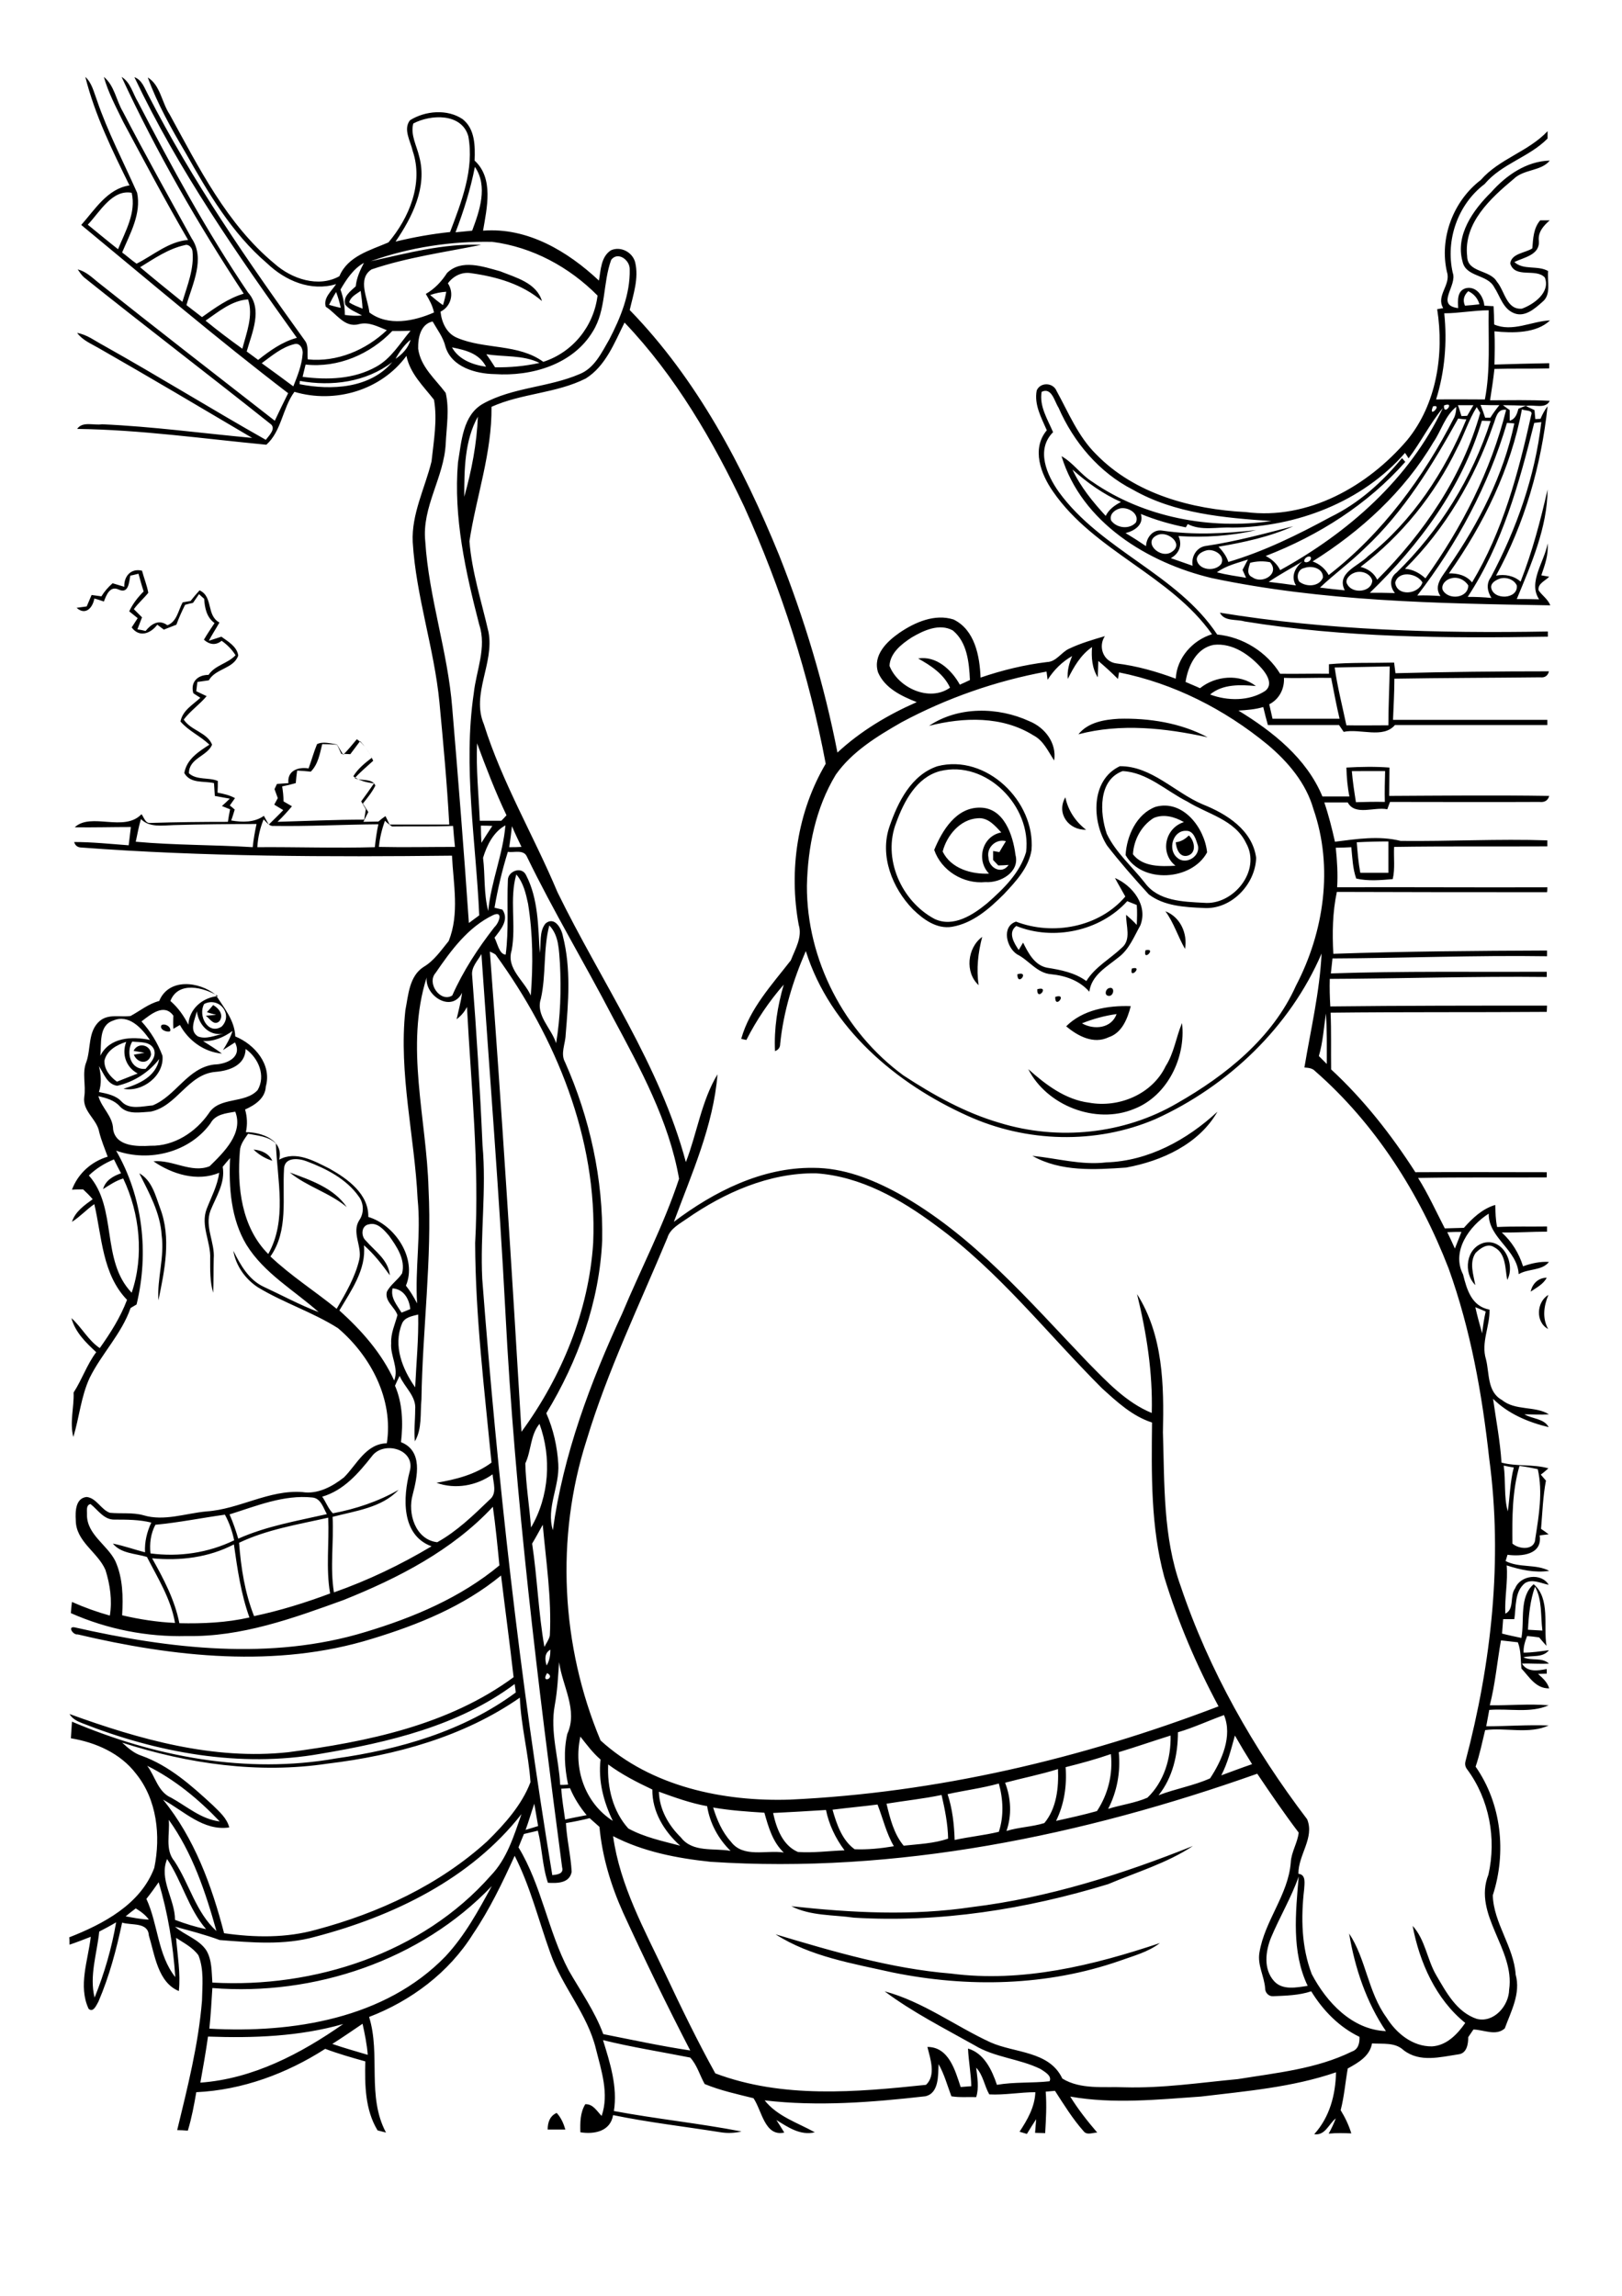 <?xml version="1.0" encoding="utf-8"?>
<!-- Generator: Adobe Illustrator 21.0.2, SVG Export Plug-In . SVG Version: 6.00 Build 0)  -->
<svg version="1.2" baseProfile="tiny" id="Layer_1" xmlns="http://www.w3.org/2000/svg" xmlns:xlink="http://www.w3.org/1999/xlink"
	 x="0px" y="0px" viewBox="0 0 595 842" overflow="scroll" xml:space="preserve">
<g>
	<path d="M200.9,781c0-2.6,0.8-5,3.3-6.1c1.6,1.7,2.5,3.8,3.2,6.1C205.3,781,203.1,781,200.9,781 M284.5,709.4
		c21.1,6.3,42.4,12.6,64.4,14.4c26.1,3.4,52.1-3,76.6-11.2c-4.3,3.3-9.7,4.7-14.7,6.5c-26.7,9.3-55.7,9.9-83.3,4.3
		C312.8,720.1,297.3,717.6,284.5,709.4 M356.6,699.4c27.9-3.4,55-12,81-22.4c-9.5,6.3-20.7,9.6-31.1,14
		c-30.1,9.2-61.7,14.2-93.2,12.3c-7.7-1.1-15.9-0.6-23-4.2C312.3,701.5,334.6,702.7,356.6,699.4 M567.9,487.4
		c-4.7-2.5-4.3-9.9,0.1-12.5C566.3,479,565.7,483.4,567.9,487.4 M561.5,473.7c0.6-2.9,2.8-5.1,5.9-5.1
		C566.1,471,563.7,472.2,561.5,473.7 M541.2,471.3c-4.5-4.5-3.5-13.6,3.1-15.5c7.3-1.8,11.7,8,8.6,13.6c-0.8-4.1-0.4-9.8-4.8-12
		c-2.4-1.6-5.1,0.4-6.8,2.1C538.9,463,540.5,467.5,541.2,471.3 M51.1,430.3c4.6,2.6,5.9,8,7.6,12.7c4.2,10.9,1.7,22.9-0.6,33.9
		c-0.5-8,2.3-15.9,1.2-23.9C58.8,444.8,54.7,437.5,51.1,430.3 M106.3,430c7.6,2.8,16.2,5.7,20.9,12.7
		C120.9,437.4,112.6,435.2,106.3,430 M93,421.6c2.8,0.2,5.6,1.4,6.9,4.1C97.3,424.9,95,423.5,93,421.6 M405.8,426.3
		c15.5-0.5,29.7-8.3,40.8-18.6c-6.8,11.9-20.4,18.1-33.5,20.5c-11.5,0.8-24,1.6-34.4-4.3C387.8,424.8,396.7,427.4,405.8,426.3
		 M49,385.4c1.6-3.4,6.5-2.2,6.4,1.5c-1,3.6-5,3.1-6.3-0.1c1-0.2,2.9-0.5,3.9-0.7C52,385.9,50,385.6,49,385.4 M427.6,391
		c3.1-4.8,3.8-10.6,6-15.8c1.5,12.6-5.4,26.8-17.6,31.5c-14,5.8-32-1.2-38.8-14.6c6.4,5.7,13.6,11.2,22.3,12.3
		C410.4,406.4,422.7,401.3,427.6,391 M59.2,376c1.3-0.9,3.8,0.7,3.2,2.2C61.2,378.7,58.4,377.6,59.2,376 M396.9,375.3
		c4.4,2.5,10.8,1.9,12.7-3.4C405.2,372.5,400.9,373.7,396.9,375.3 M391.1,376.4c6.1-6.1,15.3-7.7,23.7-7.4
		c-1.2,4.6-3.2,9.8-8.1,11.4C401.1,383.1,395.3,379.9,391.1,376.4 M78.2,368.6c2.1,1.2,4,3.6,2.3,5.9c-2,1.9-3.5-0.9-5-2
		c1-0.1,2.9-0.2,3.8-0.3c-1.1-0.3-2.3-0.6-3.4-1C76.5,370.6,77.6,369.3,78.2,368.6 M387.1,365.6
		C391.8,364.1,386.9,370.4,387.1,365.6 M406.8,362.4c2.4-0.8,1.8,3.3-0.3,2.8C405,364.9,405.6,362.7,406.8,362.4 M380.5,362.8
		C385.3,361.4,380.3,367.5,380.5,362.8 M373.2,357.3C377.9,355.9,373.2,362.1,373.2,357.3 M415.2,355.2
		C419.6,354,414.1,359.6,415.2,355.2 M420.2,348.5C424.5,347.5,419.1,353,420.2,348.5 M359,361.3c-5.1-4.6-4.2-13.7,1.3-17.7
		C358.8,349.4,358.1,355.3,359,361.3 M427.5,334.2c5.5,2.1,8.2,8.2,7.2,13.8C432.1,343.5,430.6,338.4,427.5,334.2 M413.5,330.5
		c-9.9,11-27.1,14.6-40.7,9.1c-3.2,2.4-0.8,6.3,0.9,8.8c0.5-0.9,1.1-1.8,1.6-2.7c1.9,3.8,4.2,8.3,8.8,9.2c5,0.8,10.2,1.8,14.4,4.9
		c3.2-5.2,8.7-8.1,13-12.2c3.6-3,1.5-8.1,1.6-12.1c1.4,1.2,2.7,2.4,3.9,3.7c0.1-2.5,0.2-4.9,0-7.3
		C415.8,331.4,414.7,331,413.5,330.5 M409,322c6.5,2.8,12.2,10.1,9.3,17.4c-2.3,4.1-4.1,8.8-8,11.7c-4.3,3.5-9.9,6.5-10.7,12.6
		c-3.6-4.1-8.8-5.9-14-6.4c-5.2-0.4-8.1-5.1-12.5-7.3c-3.9-2.5-5.8-10.2-0.4-12c13.5,5.2,30.5,2.1,40.1-9.2
		C411.5,326.4,410.2,324.3,409,322 M431.3,308.9c1.9-0.2,3.5-1.2,4.8-2.5c2.1,1.9,3,6.4-0.4,7.4
		C432.7,314.6,431.5,311.3,431.3,308.9 M362.6,314.5c0.1,3.8,4.9,6.4,7.4,2.7c-1,0.1-2.8,0.2-3.8,0.2c-0.6-0.7-1.3-1.3-1.9-2
		c0-0.8,0-2.5,0-3.3c0.6,0.1,1.8,0.3,2.3,0.4c0.8-1.4,1.6-2.7,2.4-4C365.4,307.5,361.8,310.8,362.6,314.5 M345.8,312.3
		c3,6.2,10.5,8.4,17,8.1c-4.8-5-2.5-13.8,4.5-15.1c-2.3-2.5-4.9-5.6-8.7-5.2C352.2,300.5,347.3,306.4,345.8,312.3 M342.7,311.7
		c2.9-7.1,8.1-15.7,16.9-15.5c8.7,0.1,12,10.1,12.9,17.3c1.7,6.3-5.5,10.4-11,10C353.4,324.3,345.3,319.3,342.7,311.7 M435.1,304.7
		c-4.9-0.2-6.9,7-3.2,9.9c3.1,2.8,8.6-0.6,7.5-4.6C438.7,307.9,437.9,304.6,435.1,304.7 M423.2,300c-4.5,2.8-7.3,8-7.6,13.3
		c3.6,4.7,10.3,4.5,15.6,4.2c-5.8-4.6-3.9-13.8,3.1-16C431,299.6,426.9,298.4,423.2,300 M423.9,295.9c10.1-2.8,18,7.8,18.9,16.7
		c-5.6,10.4-23.9,11.6-29.9,1C413.3,306.6,416.9,298.5,423.9,295.9 M398.4,304.3c-6.4,0.2-11-6-7.6-11.9
		C391.8,297.2,394.5,301.3,398.4,304.3 M411.8,282.8c-9,3.3-8.4,15.4-5.8,23c3.3,6.9,9.3,12,14,18c4.9,6.7,14,6.9,21.6,7.3
		c10.8,1,21.2-11.8,15.5-21.9c-4.1-8.6-14.1-10.6-21.5-15.2C427.8,290.1,420.8,283.2,411.8,282.8 M410.8,281
		c11.6-0.1,20.2,9.7,30.4,14c8.8,3.5,18.2,9.4,19.6,19.6c-0.3,9.8-9.2,19.1-19.3,18.4c-6.9-0.3-14.5-0.7-20.1-5
		c-5.3-5.8-10.5-11.7-15.3-17.9C400.5,301.3,400,286.1,410.8,281 M344.8,282.8c-8.6,2.3-13.2,11.1-16,18.8
		c-5.2,13.1,1.8,28.9,14,35.4c6.9,3.3,14.2-1.5,19.4-5.8c5.9-5.2,11.9-11,14.2-18.7C378.5,295.7,361.8,278.6,344.8,282.8 M343.9,281
		c17.9-4.6,35.9,12.9,34.5,30.7c-1,6.5-5.7,11.5-10.1,16.2c-5.3,5.3-11.4,10.7-19.1,12c-5.6,0.9-10.5-2.7-14.3-6.4
		c-7.6-7.8-12.3-19.7-8.6-30.4C329.4,294.1,334.3,284.2,343.9,281 M395.6,269.3c3.5-4.4,9.5-5.4,14.8-5.7
		c11.1-0.3,22.7,1.5,32.6,6.8C427.5,267,411.1,265.2,395.6,269.3 M340.8,266.2c10.7-7.2,25.3-7,36.8-1.7c5.7,2.3,10.1,8,9.1,14.4
		c-2.2-3.3-3.9-7.3-7.6-9.2C367.6,262.5,353.4,263,340.8,266.2 M447.5,224.7c39.7,6.5,80.1,7.6,120.3,6.9c0,0.5,0,1.4,0,1.9
		c-37.2,0.6-74.5,0.4-111.3-5.6C453.5,227,449.1,228,447.5,224.7 M547,70.5c5.5-6.2,13-11.4,21.5-11.6c-3.1,3.9-9.5,3.1-13.2,6.7
		c-8.5,7.1-18.5,16.2-17.1,28.4c0.1,6.1,8.3,4.8,10.9,9.3c2.9,3.4,3.5,10.4,9.2,9.9c4.4-1.6,10.5-6,8.4-11.4
		c-3.2-3.6-11,0.5-12.7-5.2c0.5-3.7,5.5-3.8,8.1-5.5c0.3-3.6,0.4-7.4,2.9-10.3c0.9,0,2.6,0,3.5,0c-2.3,2-4.4,4.3-4,7.6
		c0.4,5.1-5.5,6-9,7.7c3.4,3.1,8.5,1.1,12.4,3.3c-0.4,3.8,1.3,8.7-2.2,11.4c-2.7,2.4-6.3,5.6-10.2,4.1c-4.2-1.6-5.2-6.3-7.4-9.6
		c-2.5-4.8-10.4-3.6-11.6-9.4C533.8,86.2,540.4,77,547,70.5 M121.9,749.6c4.3,1.5,8.7,2.7,13,4c-0.3-3.9-1.1-7.7-1.9-11.4
		C129.3,744.7,125.7,747.2,121.9,749.6 M76.3,746.9c-0.8,5.7-1.8,11.3-2.8,16.9c19.3-1.4,36.8-10.6,52.4-21.5
		C109.8,746.9,92.9,747.5,76.3,746.9 M36.4,708.4c-0.8,8-3.7,16.2-1.7,24.2c3.6-8.9,6.3-18.2,7.9-27.6
		C40.6,706.2,38.5,707.3,36.4,708.4 M46.1,702.8c2.8,0.5,5.6,1.1,8.5,1.2c-1.3-1.8-3-3-4.8-4.1C48.6,700.8,47.3,701.8,46.1,702.8
		 M77.9,729.1c-0.3,5-0.6,10-1.1,14.9c30.5,1.7,64.4-3.6,86.6-26.5c7.1-7.6,12.1-16.8,17-25.8C154.4,719,115.1,732.1,77.9,729.1
		 M53.7,696.4c4.3,9.3,4.1,20.5,10.6,28.7c-0.8-11.8-2.7-23.5-6.1-34.8C56.8,692.3,55.3,694.4,53.7,696.4 M466.3,710.5
		c-2.1,5.1-2.9,11.7,1.1,16.1c3.1,3.4,8.2,2.3,12.3,1.7c-6-12.5-4.4-26.8-3.3-40.1C473.7,695.9,469.5,702.9,466.3,710.5 M61.3,681.8
		c-3.1,7.5,2.9,14.7,2.9,22.3c3.7,1.4,7.5,2.6,11.4,3.4C69.1,700,66.8,690,61.3,681.8 M61.9,667.4c0.5,5.1-1.5,10.9,2.1,15.2
		c5.5,8.3,7.8,18.7,15.4,25.6C75.4,693.9,70.6,679.5,61.9,667.4 M207.6,668.6c0.3,6,1.8,11.9,2.1,17.9c-0.8,4.2-5.3,4.2-8.7,4
		c-2.1-6.2-2.1-12.8-3.7-19.1c-1.7,0.4-3.4,0.8-5.1,1.2c-0.7,1.6-1.3,3.2-2,4.9c8.5,14,10.8,30.7,18.4,45.1
		c4.4,7.7,9.6,15,12.7,23.4c10.6,2.1,21.2,4.4,31.9,6c-8.6-16.6-16.8-33.5-24.6-50.5c-4.5-10-7.7-20.6-8.7-31.5
		c-1.2-1.1-2.4-2.1-3.6-3.2C213.5,667.5,210.6,668.1,207.6,668.6 M115.6,710.3c-11.4,3.2-23.4,2.1-35,1.2c-5.4-2-10.9-3.4-16.4-4.9
		c3.6,3.2,8.7,4.5,11.5,8.7c2.1,3.6,1.9,7.8,2.2,11.8c37.3,2.1,77-10.7,102.1-39.2c6-6.2,8.5-14.6,11.3-22.6
		C172.7,689.1,144.2,702.8,115.6,710.3 M283.6,664.9c1.2,5.6,3.5,11.9,9.1,14.3c5.7,0.4,11.4-0.4,17.1-0.6
		c-3.3-4.4-5.7-9.4-6.8-14.8C296.5,664.2,290,664.6,283.6,664.9 M261.6,662.9c1.4,4.5,3.3,9,6.5,12.5c4.5,6.1,13,3,19.4,4
		c-4.1-3.9-5.6-9.3-7.1-14.6C274.2,664.4,267.9,664,261.6,662.9 M305.4,663.7c1.5,5.3,3.5,11.2,8.1,14.5c4.8,0.2,9.6-0.3,14.4-1.1
		c-2.8-4.8-4-10.2-6-15.3C316.4,662.5,310.9,663,305.4,663.7 M192.8,671.1c1.5-0.5,3.1-0.9,4.6-1.4c-0.5-2.7-0.9-5.5-1.4-8.2
		C194.9,664.6,194,667.9,192.8,671.1 M325.2,661.5c1.3,5.4,2.7,11.1,6.3,15.4c5.4-0.6,11.2-0.8,16.3-2.6c-0.1-5.4-1.2-10.8-2.4-16
		C338.7,659.7,331.9,660.4,325.2,661.5 M241.7,657.1c0.2,6.5,3.5,12.3,8.1,16.8c4.3,5.6,12.1,3.8,18.2,4.9
		c-4.5-4.4-7.6-10.1-8.6-16.4C253.3,661.3,247.5,659.2,241.7,657.1 M205.9,656c0.2,3.8,0.9,7.5,1.4,11.3c2.6-0.6,5.3-1.1,7.9-1.6
		c-2.5-3-4.6-6.3-6.1-9.9C208.1,655.9,207,655.9,205.9,656 M347.6,658c1.8,5.4,2.4,11.1,2.6,16.8c5.4-1.2,10.9-1.7,16.2-3
		c1.9-5.7,1.6-12,0-17.7C360.3,655.8,353.9,656.6,347.6,658 M260.6,682.8c-12.3-1.3-24.7-3.7-35.7-9.4c2.5,18.1,11.5,34.3,19.2,50.6
		c5.8,12.3,11.7,24.5,18.3,36.4c24.7,9.3,51.6,6.9,77.3,4.2c3.7-3.5,1.6-9.5,0.5-13.9c7.9,0,10.2,8.7,12.2,14.7
		c1.3-0.1,2.6-0.2,3.9-0.3c-0.1-4.6-1-9.2-1.2-13.8c5.9,1.7,8.8,7.9,10.6,13.3c6.4-1.1,12.9-0.6,19.3-1.3c1-2-1.8-3.5-3.3-4.5
		c-7.7-3.8-16.8-4.2-24.2-8.7c-11.2-6.3-22.7-12.1-33-19.8c14.1,3.8,25.8,12.7,38.8,18.7c8.9,4,21.6,3.1,26.4,13.3
		c6.7,4.1,15.2,2.9,22.7,3.2c14,0.4,27.8-1.7,41.7-3c14.1-2.3,28.8-3.7,41.8-10.1c2.4-0.8,2.9-3.2,2.8-5.4
		c-7.5-3.6-13.4-9.7-17.7-16.7c-4.5,1.5-9.3,1.6-14,1.8c-1.6,0.1-2.9-1.3-2.9-2.8c-0.3-4.5-2.9-8.6-2.1-13.2
		c1.9-11.7,10.6-21.2,11.5-33.1c0.2-3.8,2.5-7.2,2.9-10.9c-5.3-7-10.3-14.3-15.2-21.6C397.1,673.2,328.8,687.3,260.6,682.8
		 M368.7,653.8c2.2,5.7,2.5,12,0.5,17.7c4.5-1.4,9.4-1.5,13.9-2.9c4.5-5.4,5.3-13,5-19.8C381.7,650.8,375.1,652.1,368.7,653.8
		 M54,647.6c3,3.9,3.9,9.6,8.8,11.7c5.8,3.2,11,7.9,17.8,8.7C72.9,659.9,64.1,652.6,54,647.6 M223.1,647.1
		c-0.4,8.4,1.7,17.2,7.4,23.5c5.9,3.2,12.5,4.6,19,6.3c-5.9-5.3-10.3-12.5-10.2-20.6C233.6,653.6,228.1,650.8,223.1,647.1
		 M390.9,648.1c0.5,6.8-0.5,13.6-3.5,19.7c5-1.1,10-2.2,15-3.6c4.1-6.2,5.9-13.6,5.1-20.9C402,645.2,396.5,646.7,390.9,648.1
		 M212.9,636.9c-2.6,11.7,1.6,24.3,11.9,30.9c-3.4-7-5.4-14.7-4.5-22.5C217.4,642.8,215.2,639.8,212.9,636.9 M448,651.1
		c3.8-1.4,7.5-2.8,11.3-4.1c-2.2-3.5-4.3-7-6.3-10.5C451.6,641.5,450.4,646.5,448,651.1 M410.4,642.6c0.7,7.2-0.6,14.4-3.9,20.8
		c4.7-1.5,9.8-2.1,14.4-4.1c6.1-5.8,8.7-14.5,8.5-22.8C423,638.5,416.7,640.7,410.4,642.6 M432.1,635.3c0,8.2-1.9,16.6-7.1,23.1
		c6.2-2.4,12.9-3.5,18.9-6.2c4.3-6.5,8.3-15.5,5.1-23.2C443.4,631,437.9,633.6,432.1,635.3 M120.2,646.8
		c-25.3,3.8-51.2,0.1-75.4-7.7c2.1,1.9,4.3,3.9,7.1,4.8C62,647.5,70.2,654.8,78,662c2.4,2.4,5.2,4.7,6.1,8.2
		c-9.5,1.4-16.6-6-24.3-10.2c11.5,14.1,17.9,31.6,22.4,49c11.2,1.6,22.8,1.8,33.8-1.3c22.9-6.1,45.1-16.4,62.7-32.4
		c6.4-6.3,12.7-13.3,15.9-21.7c-0.7-10.4-3.5-20.6-3.9-31C170,637,145,643.8,120.2,646.8 M200.7,613.6
		C198.1,617.7,204.1,615.3,200.7,613.6 M203.5,625.4c-1.8,9.8,1.5,19.4,2,29.2c1,0,1.9,0,2.9-0.1c-1.3-6.1-1.7-12.5-0.3-18.6
		c4-8.7-1.8-17.5-3-26.3C204.7,614.8,204.5,620.1,203.5,625.4 M200.5,610.8c1.1-1.7,1.4-3.8,1.4-5.8
		C199.6,606.3,199.9,608.7,200.5,610.8 M560.5,597.7c1.8,0.1,3.5,0.2,5.3,0.3c-0.7-5.4,0-11.2-2.7-16.1
		C561.3,586.9,560.8,592.3,560.5,597.7 M55.8,571.5c4.2,7.5,8.3,15.2,10,23.8c8.6,0.2,17.3-0.2,25.7-2.1c-3.1-8.6-4.4-17.7-5.7-26.8
		C76.6,571.2,66.1,572.5,55.8,571.5 M195.2,566.1c1.9,12.6,2.3,25.3,4.5,37.9c0.7-1.4,1.7-2.7,2-4.2c0.7-13.6-1.4-27.1-2.6-40.6
		C197.8,561.5,196.6,563.8,195.2,566.1 M87.7,565.8c0.7,9.2,2.1,18.3,5.5,26.9c9.5-2,18.8-4.9,27.9-8.3c-1.6-9.2-0.3-18.5-0.7-27.8
		C109.3,559.1,98,560.9,87.7,565.8 M57,559.2c-1.7,3.2-2.2,6.9-1.8,10.5c10.5,1.4,21.2-0.2,30.7-4.8c-0.7-3.3-1.8-6.5-3.4-9.4
		C73.9,556.7,65.5,558.4,57,559.2 M31.9,555.7c0.1,7.2,7.5,10.9,10.4,16.8c2.8,6.2,2.9,13.2,2.5,19.9c6.4,1.5,12.9,2.5,19.4,2.8
		c-1.5-8.8-6.3-16.4-10.3-24.2c-4.2-1.3-9.5-1.2-12.5-4.9c4,0.8,7.9,2.2,11.8,3.2c-0.2-3.8,0.7-7.5,2.3-10.9
		c-4.4-1.1-9-1.1-13.5-1.1c-3.9,0.1-6.1-3.6-8.8-5.7C31.4,552,32,554.3,31.9,555.7 M84.2,555.4c1.3,2.9,2.3,5.9,3.2,8.9
		c10.3-4.6,21.5-6.5,32.5-9c-1.3-2.3-2.2-5.8-5.3-6.1C104.1,548.1,94.1,552.3,84.2,555.4 M557.4,537.6c-2.7,9.2-2.7,18.9-2.6,28.5
		c2.5,2.2,8.3,2.6,8.4-1.9c1.3-8.3,2.8-17,0.9-25.4C561.8,538.3,559.6,537.9,557.4,537.6 M551.6,537.5c0.8,5.6,0,11.4,1.5,16.8
		c0.8-5.4,0.8-10.8,2.2-16.1C554.1,538,552.9,537.8,551.6,537.5 M136.4,534.1c-4.9,6.2-10.3,12.5-18.2,14.8c1.4,2,2.2,4.4,3.9,6.1
		c8.4-1.6,16.6-4.3,24.1-8.6c-6.2,6.6-15.9,7.7-24.2,9.9c0.5,9.2-1,18.5,0.5,27.7c12.5-4.4,24.4-10.1,35.8-16.9
		c-11.2-4.1-10.5-18-8-27.5C152.6,531.5,140.7,528.2,136.4,534.1 M192.7,536.7c0.2,7.8,1.5,15.6,2.1,23.5c6.7-11.4,7.6-25.7,3.1-38
		C194.5,526.3,194.9,532.1,192.7,536.7 M147.4,485.6c-3.2,8,0.2,16.5,4.9,23.2c0.4-8.9,1.3-17.8,1.1-26.7
		C151.1,482.7,148.3,483.1,147.4,485.6 M541.2,479.4c0.7,3.2,1.6,6.4,2.5,9.6c0.3-2.7,0.7-5.4,1.3-8
		C543.7,480.4,542.4,479.9,541.2,479.4 M144,472.5c-0.8,3.5,1.6,6.1,3.3,8.9c1.1-0.4,2.2-0.9,3.2-1.3
		C150.1,476.3,148.1,472.8,144,472.5 M530.9,451.9c1,2,1.9,4,2.8,6c0.8-2,1.6-4.1,2.4-6.1C534.4,451.8,532.7,451.8,530.9,451.9
		 M134.2,455c3.4,3.9,8.3,7.1,8.8,12.7c-2.9-4-5.8-7.8-9.5-11c0.9,8.9-4.7,16.6-9,23.9c8.1,7.3,15.5,15.6,20.1,25.7
		c1.8-4.6-1.5-9-1.1-13.7c-0.2-3.6,1.4-6.9,2.3-10.3c-1-3-4.7-5-3.9-8.5c1.3-2.7,4-4.3,5.6-6.8c1.3-5.1-2-9.9-4.8-13.8
		c-1.8-2.1-4.2-5-7.3-4.2C132.5,449.4,132.3,453.3,134.2,455 M251.9,447c-2.7,1.9-6.1,3.6-7.1,7c-10.2,24.5-21.9,48.6-29.6,74.1
		c-11.5,35.8-9.4,75.6,5.1,110.2c18.5,16.9,45,22.5,69.5,21.7c53.8-2.5,107-15,157.2-34.2c-8.1-15.1-14.9-31-19.9-47.4
		c-5-18.4-4.7-37.8-4.5-56.7c-7.2-2.3-12.9-7.6-18.4-12.6c-20.1-20.1-37.8-42.9-60.9-59.7c-12.9-9.6-27.6-18-44-19.1
		C282.1,430.1,265.7,437.4,251.9,447 M32.6,431.1c10.6,12,4.3,31.1,15.7,43c4.6-13.5,3-29-3.1-41.9c-2.7,0.8-5,2.4-7.4,3.9
		c0.9-3.2,3.7-4.8,6.6-5.8c-0.9-1.7-1.8-3.4-2.6-5.1C38.4,426.6,35.3,428.5,32.6,431.1 M104.2,428.5c-0.7,10.8,1.7,22.8-5,32.3
		c7.5,7.1,16.3,12.7,24.3,19.2c3.3-5.7,6.8-11.6,8.3-18.1c1.1-4.8-2.9-9.9,0-14.4c1.8-2.6,1.7-6.2-0.2-8.7
		c-4.5-6.4-11.9-10.2-19.1-12.9C109.7,424.8,104.5,424.2,104.2,428.5 M88,422.1c-1.1,13.2,0.6,28,10.4,37.8
		c7-12.4,3.3-27.1,2.8-40.5c-2.7-2.7-6.7-2.9-10.2-3.6C89.7,417.7,88.1,419.7,88,422.1 M90.1,384.7c-0.1,6-6,8-11,8.4
		c-10.2,0.8-14.2,12.7-23.9,14.6c-3.7,0.2-8.3,1.2-11.2-1.9c-2-2.3-5-3.1-7.9-3.8c1.2,4.4,5.3,7.3,5.4,12.2c1,6.3,8.8,6.3,13.7,6
		c8.7,0.2,16.6-5,21.4-11.9c3.9-6.2,13.2-3.4,17.9-8.5C97.6,394.5,94.8,388,90.1,384.7 M48.5,382c-2.4,4.1-0.6,10.5,4.9,10
		c1.6-2,4.1-4.3,3.1-7.1C55.2,381.8,51.2,382.3,48.5,382 M38.3,389c-0.1,3.2,2.1,5.9,4.6,7.7c2.5-1,5.1-2,7.6-3
		c-4.3-2.3-5.9-7.1-4.2-11.6C42.8,383.2,39.2,385.2,38.3,389 M41.5,374.3c-5.4,1.8-4.2,8.5-4.7,12.9c3.4-6.8,11.6-7.2,18.2-5.8
		C52,377.1,47.3,371.8,41.5,374.3 M483.8,387.3c1,1,1.9,1.9,2.9,2.9c0-6.2,0.1-12.3-0.3-18.5C485.6,376.9,485.3,382.2,483.8,387.3
		 M72.6,380.1c3,1.2,6.4-0.4,9.4-1c-5.4,1-9.1-3.3-9.8-8.2C71.6,373.8,69.2,377.9,72.6,380.1 M51.9,374.6c3.3,3.6,6,8,7.7,12.6
		c0.7,7.3-7.4,13.5-14.3,12.1c5.6-1.7,11.9-4.4,13.1-10.9c-3.8,4.9-9.3,8.4-15.4,9.8c-3.7-0.5-4.9-4.5-6.7-7.2c0.8,3.2,1,6.4,0,9.5
		c3,0.6,6.2,1.2,8.3,3.5c2.9,3.1,7.6,1.7,11.4,1.4c8.6-3.5,12.8-13.8,22.6-15c4.5-0.1,10.4-2.6,7.6-8.1c-1.5,0.9-2.9,1.9-4.4,2.8
		c1.4-2.2,2.7-4.5,3.5-7c-3.2,2.3-6.8,3.9-10.8,3.7c2.3,1.5,4.7,2.9,6.9,4.6c-6.6-0.6-12.3-4.8-15.4-10.5c-0.8,0.5-1.6,0.9-2.4,1.4
		c-0.1-1.6-0.1-3.2,0-4.8C60.2,367.8,55.3,372,51.9,374.6 M74.9,368.2c-2.4,4.2,1.4,11.5,6.4,8.3C85.7,372.1,80.4,365.4,74.9,368.2
		 M62.5,367.1c2.8,2.4,4.9,5.4,6.6,8.7c0.3-5.8,5.2-10,10.9-10.5C74.7,362.1,65.4,359.7,62.5,367.1 M157.2,436
		c1.3,25.8-2.2,51.5-2.6,77.2c-0.5,5.2,0.3,10.7-2.4,15.4c-0.4-3.9,0.1-7.7,0.1-11.6c0.5-4.9-3.9-8.2-5.7-12.4
		c-0.6,1.2-1.2,2.4-1.7,3.6c2.8,6.5,3,13.8,2.2,20.7c8.1,3.2,6,12.6,4.3,19.2c-2,6.9,1,16.6,9,17.5c7.2-4,13.3-9.9,19.2-15.6
		c2.9-2.3,1.3-6.3,1.1-9.3c-5.9,4.2-13.7,5.6-20.6,3.1c7.1-1.2,14.3-3,20.2-7.4c-2.6-26.8-5.9-53.6-6-80.5c1.6-28.9-1.5-57.8-3-86.6
		c-0.9,1.8-2.2,3.3-3.8,4.5c0.7-3.2,1.6-6.4,2-9.7c-3.7,7.4-13.6,1.3-13-5.6C148.5,383.8,156.5,410.3,157.2,436 M173.2,357.8
		c1.6,20.7,2.9,41.5,3.8,62.2c1.5,16.3-0.9,32.7-0.1,49c5.6,73.2,13.7,146.2,25.7,218.7c1.7-0.2,4.3-0.4,3.6-2.9
		c-8.9-67.6-17.3-135.4-20.8-203.6c-2.3-43.8-5.8-87.5-8.8-131.3C175.2,352.4,172.8,354.7,173.2,357.8 M179.7,349
		c4.4,58.7,8.1,117.4,11.6,176.1c14.7-20.1,24.7-44.3,26.3-69.3c1.6-38.2-13.7-75.3-35.8-105.7C181.3,349.7,180.2,349.2,179.7,349
		 M201.5,339.4c-2.3,8.8-1.1,18-3.1,26.9c-2,6.1,3.9,10.8,5.6,16.3c1.6-9.7,1.9-19.5,1.4-29.3C205,348.5,205.1,343.1,201.5,339.4
		 M180.9,335.6c-9.2,4.4-15.5,13-21.1,21.2c-3.4,3.8,1.8,11,6.1,8.3c4-9,9.4-17.3,15.5-25.1C183.1,338.4,184.7,333.9,180.9,335.6
		 M189.4,320.7c-2.6,9,0,18.6-1.7,27.8c-2.1,6.7,4.6,11.1,7,16.6c0.9-11.2,0.8-22.6-1-33.7C192.9,327.7,192,323.7,189.4,320.7
		 M186.3,312.4c-2.1,6.7-3.7,13.6-4.9,20.5c0.7,0.2,2.2,0.5,2.9,0.7c2.6,3.8-0.7,7.4-2.9,10.3c1.1,2,1.7,6.1,4.1,6.2
		c1.2-9,0.4-18.1,0.8-27.2c-0.1-3.4,5.1-5.4,6.7-1.9c4.5,8.7,4.4,18.9,5,28.5c0.6-3.6-0.3-7.8,2.1-10.8c3.3-2.8,5.9,1.8,6.4,4.7
		c3,11.8,2,24.1,1,36.1c-0.1,3.4-2,6.9-0.2,10.1c9.1,20.5,14,42.9,13.6,65.3c-1,22.5-8.9,44.3-20.5,63.4c2.6,5.9,4,12.2,4.4,18.6
		c0.5,8.3-4.5,16.1-2,24.3c3.8-27.7,13.7-54.1,25.4-79.4c6.9-16.5,15.3-32.5,20.9-49.5c-3.7-21.2-14.2-40.4-24.3-59.2
		c-10.3-19.8-21.8-38.9-31.5-58.9C192.1,311.4,188.5,312.8,186.3,312.4 M497.7,308.9c0.3,3.8,0.6,7.5,1.3,11.2c3.4,0,6.9,0,10.3,0
		c0-3.8,0-7.7,0-11.5C505.5,308.6,501.6,308.7,497.7,308.9 M187.8,303c-0.3,2.6-0.6,5.2-1,7.7c1.5,0,3,0,4.5-0.1
		C190.1,308.1,188.9,305.6,187.8,303 M177.2,314.6c0.8,6.5,0.2,13.1,1.9,19.5c1-10.7,5.4-20.7,6.3-31.4
		C181,305.1,178.6,310,177.2,314.6 M176.4,302.8c0,2.1,0.1,4.2,0.2,6.3c1.3-2.1,2.7-4.2,4-6.2C179.2,302.8,177.8,302.8,176.4,302.8
		 M141.2,301c-1.1,3.1-1.9,6.3-2.2,9.6c9.3,0.2,18.6,0,27.9,0c-0.3-2.6-0.5-5.2-0.7-7.7c-7.5,0.3-14.9,0.1-22.4,0.2
		C142.9,302.5,142,301.8,141.2,301 M94.4,310.7c14.4-0.1,28.8,0.4,43.1,0c0.3-2.8,0.7-5.7,1.3-8.4c-12.8,0.1-25.6,0.8-38.4,0.6
		c-1.7,0.2-2.6-1.4-3.7-2.4C95.4,303.7,94.6,307.1,94.4,310.7 M51.7,300.4c-0.8,2.7-1.3,5.5-1.9,8.3c14.3,1.3,28.6,1.1,42.9,2
		c0.3-2.9,0.8-5.7,1.4-8.5c-10.1,0-20.2,0.1-30.4,0.4C59.6,302.7,54.9,303.6,51.7,300.4 M495.9,282.8c0.3,3.8,0.9,7.6,1.5,11.4
		c3.5-0.1,7.1-0.2,10.6-0.1c-0.1-3.8,0-7.6,0.1-11.3C504,282.8,499.9,282.8,495.9,282.8 M175,272.6c-0.4,9.5,0.6,18.9,1,28.4
		c2.6,0,5.2,0,7.9,0c0.7-0.7,1.3-1.3,1.9-2C181.7,290.4,178.3,281.5,175,272.6 M132.1,271.8c-1.2,1.6-2.4,3.2-3.6,4.8
		c-1.1-0.1-2.2-0.1-3.3-0.1c-0.5-1.1-1-2.3-1.6-3.4c-1.8-0.1-3.6-0.2-5.4-0.2c-0.9,3.6-1.5,7.4-4.2,10.1c-1.7-0.2-3.3-0.3-5-0.4
		c-0.2,1.5-0.4,3.1-0.5,4.6c-1.7,0.5-3.4,0.9-5,1.2c0.3,1.8,0.5,3.6,0.5,5.5c1,0.6,2.1,1.2,3.1,1.8c-1.7,2-3.4,3.9-5.3,5.7
		c10.6-0.3,21.2-0.8,31.8-0.8c0.2-1.3,0.4-2.6,0.6-3.8c-0.6-1-1.1-1.9-1.7-2.9c1.6-2.2,3.2-4.4,4.7-6.6c-2.7-0.3-5.4-1-7.6-2.6
		c1.7-2.8,4.2-4.8,6.8-6.8C135.2,275.6,133.8,273.6,132.1,271.8 M471,248.6c0.2,4-1.7,7.8-5.4,9.7c0.4,1.8,0.8,3.6,1.2,5.3
		c8.2,0,16.4,0,24.6,0c-1.2-5-2.1-10-3.1-15C482.5,248.5,476.7,248.8,471,248.6 M489.6,244.8c1,7.1,2.8,14.1,4.3,21.2
		c5.1,0.1,10.3,0,15.4,0c0-7.2,0.4-14.4,0.5-21.6C503.1,244.5,496.3,244.7,489.6,244.8 M391.7,249c-0.3-2.9,0.5-5.8,1.6-8.4
		c-3.7,2.1-6.7,5.1-9,8.7c-0.1-0.7-0.3-2.2-0.4-3c-18.5,3.4-36.6,9.7-53.2,18.6c-8.9,5.1-18.1,10.7-24.1,19.2
		c-7.4,12.2-10.3,26.6-10.6,40.8c-0.1,27.1,13.7,53.6,35.4,69.5c11,7.2,22.6,13.7,35.3,17.4c21.5,6.6,45.6,4.2,65.1-7.2
		c17.9-10.2,35-23.9,43.6-43.1c10.3-19.7,13.8-43.5,6.4-64.8c-2.7-9.5-9.3-17.3-16.8-23.6c-15.8-13-34.5-22.5-54.5-26.5
		c-0.1,0.6-0.3,1.8-0.4,2.4c-2.3-2.3-4.7-4.5-7.2-6.6c-0.1,2-0.1,4-0.2,6c-2.1-3.3-2.4-7.3-2.1-11.1
		C396.4,240.2,393.9,244.6,391.7,249 M434.9,250.1c1.8,0.8,3.6,1.5,5.3,2.3c5.7-4.6,14.5-5.4,20.5-0.8c-5.7-0.5-12.1-0.8-16.8,3.1
		c6.3,2.4,14.4,2.5,20.2-1.3c3-2.3,0.7-6-1.2-8.2c-4.4-5-10.7-9.5-17.7-8.7C438.9,237.7,435.8,244.2,434.9,250.1 M334.4,233.8
		c-3.7,2.4-7.9,5.7-8.1,10.4c3.1,8,14.6,13.4,22.2,8c-2.3-5-7-8.1-11.7-10.7c6.7-1.1,12.3,4.2,15.3,9.6c1.3-0.6,2.5-1.1,3.7-1.7
		c-0.3-6.4-1-13.9-6.3-18.2C344.6,228.5,338.8,231.2,334.4,233.8 M550.2,212.2c-1.4,0.5-3.3,1.5-3.2,3.2c0.6,4.8,10,4.5,9.4-0.7
		C555.4,212.5,552.5,211.5,550.2,212.2 M532.3,212.1c-1.8,0.4-3.7,2.2-3.1,4.2c1.9,3.9,9.4,3.2,9.4-1.6
		C537.3,212.6,534.7,211.4,532.3,212.1 M511.8,213.7c0.6,5.1,8.6,4.4,10-0.1C519.7,210.1,512.9,209.2,511.8,213.7 M496.5,210.2
		c-1.5,0.6-3.4,2.6-2.2,4.2c1.9,3.5,8.9,2.8,9.1-1.5C502.6,210.1,499,209,496.5,210.2 M478.5,208.3c-2.3,0.4-3.1,3.2-1.9,5
		c2.6,2.1,7.4,1.9,8.7-1.5C485.4,208.4,481.2,207.3,478.5,208.3 M465.4,213.4c3.3,0.4,6.7,0.8,10,1.3c-2-3.3-0.3-6.6,2.4-8.8
		C473.7,208.4,469.4,210.7,465.4,213.4 M458.6,206.4c-0.6,1.8-1.5,4.3,0.8,5.3c3.7,2.7,10.2-1.3,6.5-5.5
		C463.5,205.7,461,205.8,458.6,206.4 M446.4,209.9c3.5,0.9,7.1,1.4,10.7,2c-0.4-1-0.9-1.9-1.3-2.9c0.7-1.3,1.3-2.6,2-3.8
		C453.9,206.5,449.8,207.4,446.4,209.9 M478.5,206c1,0.7,2.8-0.5,2.3-1.7C479.9,203.6,478.1,204.9,478.5,206 M442.8,201.8
		c-1.7,0.4-3.7,1.4-3.8,3.4c0.6,4,6.8,4.6,9,1.6C449.5,203.7,445.5,201.3,442.8,201.8 M424.9,196.1c-6.3,2.4,0.8,9.4,5.1,6.2
		C434.2,199.4,428.5,194.8,424.9,196.1 M410.7,186.5c-2,0.6-3.8,2.2-3.1,4.4c2,2.8,6.7,3.4,9.1,0.7
		C418.1,188.3,413.6,185.7,410.7,186.5 M393.4,172.2c3,6.4,7.5,11.9,12.2,17c1.2-2.4,3.3-3.9,5.6-5.1
		C404.7,181.2,398.8,177,393.4,172.2 M538.4,218.9c2.9,0,5.8,0.1,8.7,0.4c-1.5-2.4-2-5.2-0.2-7.6c9.4-17.7,16.2-36.9,18.5-56.9
		c-0.6,0.1-1.9,0.2-2.6,0.3C557.3,177.2,551.1,199.6,538.4,218.9 M552.8,155.1c-6.8,23-18.3,44.4-32.9,63.3c2.8-0.1,5.7,0,8.5,0.2
		c-2.8-4,1.1-7.6,3.1-10.9c11-15.9,20-33.4,24-52.4C554.9,155.2,553.5,155.1,552.8,155.1 M543.6,154.3
		c-7.3,24.5-22.9,45.5-41.1,63.1c3.1,0,6.1,0,9.2,0.1c-1.9-2.3-2-5.6,0.6-7.5c15.8-15.4,27.7-34.6,34.5-55.6
		C545.9,154.4,544.4,154.3,543.6,154.3 M534.9,153.5c-9.5,17.1-19.9,34.2-34.3,47.6c-5.2,5.1-11.1,9.4-16.4,14.4c3,0.4,6,0.7,9.1,1
		c-3.2-6.4,4.9-8.8,8.5-12.5c16.4-13,28.2-31,36.1-50.2C537.1,153.8,535.6,153.6,534.9,153.5 M170.3,182.2c2.7-9.6,4.6-19.4,5-29.4
		C170.4,161.6,170.3,172.3,170.3,182.2 M558.3,150.1c-4.1,21.8-14,42.1-26.8,60.2c3.2-0.1,6.4,0.7,8.5,3.3
		c11.3-18.8,17-40.2,21.7-61.4C562.5,150.2,559.4,150.8,558.3,150.1 M547.7,156c-6.8,19.6-17.5,38-32.3,52.6
		c2.9,0.2,5.4,1.6,7.5,3.5c13.4-18.7,24-39.4,29.6-61.8C549,149.8,548.7,153.7,547.7,156 M516.7,168.1c-0.4-0.7-0.8-1.3-1.3-2
		c-15.6,18-39.9,27.2-63.4,27.4c-5.4-0.3-11.3,1.3-16.3-1.3c-0.2,0.3-0.5,0.9-0.7,1.2c-5.6-1.1-11.1-2.7-16.5-4.9
		c1.2,3.9-2.3,6.2-5.6,7c2.5,1.5,5,3.1,7.5,4.8c0.1-3.2,2.6-6.3,6-5.7c11.4,1.7,23,1.1,34.4-0.2c-9.3,2.2-19,2.8-28.5,2.2
		c1.5,3.2,0.3,6.4-2.8,8.1c2.7,0.9,5.3,1.9,8,2.8c-0.6-3.3,1.4-6.9,5-7.3c10.8-1.6,21.4-4.5,31.9-7.2c-8.7,3.9-18.1,5.9-27.4,7.5
		c1.5,1.6,2.9,3.4,3.6,5.6c13.2-3.9,25.5-10,37.5-16.5c10.3-5,19-12.8,26.2-21.6c0.4,0.5,0.8,0.9,1.2,1.4
		c-13.8,15.6-31.8,27-51.2,34.5c2.3,1.2,4.2,2.9,5.3,5.2c24.9-13.7,47.5-33.5,59.7-59.5C524.5,155.4,521.2,162.2,516.7,168.1
		 M534.5,164.4c-8.2,17-20.3,32-35.4,43.5c2.7,0.7,4.9,2.2,6.1,4.7c17.1-17.1,31.2-37.7,37.8-61.2c-0.3-0.5-1-1.6-1.3-2.1
		C538.7,154.1,537.1,159.5,534.5,164.4 M525.8,162.2c-10.7,18.1-26.6,32.6-44.3,43.7c2.5,0.9,4.6,2.6,5.9,5
		c19.7-15.3,34.8-35.8,46.1-57.9c0.5-1.2,0.7-2.5,0.7-3.8C530,152.6,528.7,158,525.8,162.2 M551.3,148.6c0.8,0.6,1.7,1.2,2.5,1.8
		c0,1,0,3,0,3.9c2.1-0.6,2.7-2.5,3.2-4.4c0.7-0.3,2.1-0.9,2.9-1.1C556.9,148.7,554.1,148.6,551.3,148.6 M543.1,148.5
		c0.6,1.5,1.2,3.1,1.7,4.7c0.5,0,1.5,0,1.9,0c1-1.6,2.1-3.1,3.3-4.6C547.7,148.6,545.4,148.6,543.1,148.5 M534.8,148.6
		c0.5,1.3,0.9,2.7,1.3,4c0.5,0,1.5-0.1,2.1-0.1c0.8-1.3,1.5-2.6,2.3-3.9C538.6,148.6,536.7,148.6,534.8,148.6 M529.7,148.7
		C529.4,152.9,534.1,147,529.7,148.7 M525.7,149C523.6,153.9,529.5,148.2,525.7,149 M110,139.7c0,0.3-0.1,0.9-0.1,1.2
		c11.6,2.3,25.8,1.6,34-8.1C134.2,140.2,121.7,141.8,110,139.7 M178.4,129.9c1.1,1.6,2.2,3.2,3.2,4.8c5.5,0.1,10.9-0.4,16.3-1.6
		C191.8,130.1,184.9,131,178.4,129.9 M165.8,127.4c2.5,4.5,7.6,6.4,12.5,7.1C175.8,129.6,170.8,128.4,165.8,127.4 M96,133.2
		c3.9,2.8,7.7,5.6,11.6,8.5c1.5-3.8,3.1-7.7,3.4-11.8c0.3-1.8-0.9-4.3-3-3.7C103.4,127.3,99.7,130.5,96,133.2 M145.1,131.6
		c2.5-1.7,4.7-4,5.5-7C148.3,126.5,146.5,129,145.1,131.6 M112.1,133.7c-0.4,1.5-0.7,3-1.1,4.5c9.1,1.2,18.8,0.9,27-3.7
		c5.5-3,8.7-8.6,12.6-13.2c-2.2,0.1-4.5,0.1-6.7,0.1C135.8,129.9,124,135,112.1,133.7 M229.1,118.3c-3.7,7.4-6.9,15.9-14.2,20.5
		c-10.9,5.5-23.5,5.4-34.6,10.4c0.2,16.9-5.6,32.9-8.1,49.3c0.9,11.3,4.5,22.3,7,33.3c2.2,11.4-6.4,22.7-1.7,33.8
		c6.7,21.4,18.3,40.9,27,61.6c16,32.8,37.6,63.4,47.1,99c4.1-10.6,5.7-22.4,11.6-32.2c-1.5,18.9-9.5,36.5-16,54.1
		c14.7-11.1,32.3-20,51.1-19.8c11.1,0,21.5,4.1,31.1,9.3c27.6,15.3,48.2,39.7,69.8,62.2c6.9,7,14,14.6,23.3,18.4
		c0.4-14.7-1.9-29.4-5.4-43.6c9.6,15.1,9.9,33.4,9.5,50.7c0.6,18.9,0,38.4,6.5,56.4c10.4,30.9,26.7,59.6,46.4,85.5
		c2.8,6.8-3.3,13.1-3.2,20c2.9,0.3,2.2,3.6,2.1,5.7c-1.2,10.4-1,21.2,2.8,31.1c5.4,10.3,14.8,20.4,27.2,20.9
		c-7.2-10.6-11.4-23.2-13.5-35.8c6.2,9.3,6.9,21.5,13.7,30.8c3.6,5.8,9.6,10.7,16.7,10.6c5.3-0.3,9.3-4.4,12.2-8.6
		c-10.8-8.7-16.8-22.3-19.3-35.6c4.6,5,5.3,12.3,8.6,18c3.7,6.3,7.5,13.6,14.9,16.1c6.3,1.6,11.8-4.8,11.9-10.7
		c2.2-14.9-13.4-27.5-7.6-42.2c3-13.2,0.3-27.7-7.8-38.6c-0.7-0.9-0.9-1.9-0.6-3c9.5-36,13.7-73.8,8.7-110.9
		c-2.6-23.7-6.8-47.3-14.9-69.8c-10.6-27.4-26.8-53-49-72.4c-1-1.1-2.6-1.2-3.9-1.3c2.3-13.9,5.6-27.6,6.3-41.8
		c-11.6,27-34.3,48.6-60.9,60.7c-21.9,9.4-47.5,8.6-69-1.2c-26.2-11.8-50.4-32.2-59.3-60.4c-4.7,10.8-8.2,22.2-9.4,34
		c0,1.3-0.6,2.2-1.9,2.7c-0.4-8.3,0.9-16.5,3.2-24.4c-5.4,6.2-10,13-13.7,20.3c-0.5-0.1-1.4-0.3-1.9-0.4
		c3.1-11.1,11.3-19.9,18.2-28.8c1.6-4.1,4.3-8.5,2.9-13c-3.7-20-0.5-41.5,9.9-59.1c-6.1-32.5-16.3-64.2-29.9-94.3
		C261.6,161.7,247.8,137.9,229.1,118.3 M529.8,114.9c1.1,10.6,0.2,21.4-3,31.6c6-0.1,11.9,0,17.9,0c2.1-10.8,1.2-21.8,1.4-32.7
		C540.6,113.8,535.2,114.9,529.8,114.9 M75.4,117.6c4.4,3.6,8.9,7,13.5,10.3c1.5-5.8,4.1-12.1,2.1-18.1
		C85,110.2,80.2,114.3,75.4,117.6 M120.7,111.8c1.4,0.4,2.8,0.8,4.3,1.1c-0.4-2-1-3.9-1.7-5.8C122.3,108.7,121.5,110.2,120.7,111.8
		 M537.4,112.1c1.8-0.1,3.5-0.3,5.3-0.5c-0.6-2.2-2.1-3.9-4.1-4.8C537,108.3,536.5,110.1,537.4,112.1 M157.8,108.2
		c1.5,1.3,3.1,2.6,4.7,3.7c0.5-1.6,0.9-3.2,1.2-4.9C161.8,107.1,159.8,107.5,157.8,108.2 M128.1,110.9c1.5,1,3.2,1.6,4.9,2.3
		c-0.1-2.2-0.4-4.4-0.7-6.5C130.8,107.8,128.6,108.8,128.1,110.9 M124.9,106.2c1.1,3,1.6,6.1,1.6,9.3c2.1,0.3,4.2,0.4,6.3,0.2
		c-2.1-1.2-4.5-2-6.1-3.9c-1.1-3,2-5.1,3.8-6.8c0.3-3.1,1.6-5.9,3-8.6C129.7,98.5,127.1,102.4,124.9,106.2 M224.2,95.3
		c-3.1,8.5-1.8,18.3-6.7,26.2c-7.3,12.2-22.5,16.6-36,15.7c-7-0.1-15.9-2.6-18.1-10.1c-0.8-3.4-3-6.2-4.7-9.2c-4.5,1-5.4,6.1-5.3,10
		c0.9,6.7,6.3,11.1,10.1,16.2c1.4,6.1,0.3,12.4,0,18.6c-0.6,12.4-8.8,23.2-7.5,35.8c1.3,20.7,8.3,40.5,9.9,61.2
		c2.2,26.2,4.3,52.5,6.1,78.8c1.3-0.9,2.5-1.9,3.8-2.8c-1.2-27.1-6-54.4-2-81.5c0.9-8.3,4.8-16.7,2-25.1c-5-19.4-9.5-39.3-7.8-59.5
		c1.3-7.6,1.7-17.4,9.3-21.6c10.9-6,23.9-5.9,35.3-10.8c5.5-2.2,8.1-7.9,10.9-12.7c4.1-7.9,7.7-16.6,7.5-25.7
		C231.1,95.3,226.6,92.1,224.2,95.3 M67.8,89.9c-6,1.3-11.2,4.9-16.4,8.1c5.1,4.3,10.3,8.5,15.5,12.7c1.8-6,4.4-12.2,3.7-18.6
		C70.5,90.9,69.2,89.4,67.8,89.9 M136,95.8c13.3-2.9,26.8-6.6,40.5-6c-13.4,2.7-27.2,4.6-40.2,9c-5.4,3.5-1.3,10.8-0.8,15.8
		c6.9,5.2,16.4,3.2,23.7,0c-0.5-2.5-1.7-4.6-3-6.8c3.3-1.9,5.8-4.6,7.8-7.7c5.3-5.2,13.3-2.3,19.5-0.6c5.7,2.3,13.3,4.2,15.3,10.9
		c-7.2-6.2-16.6-8.9-25.9-10.2c-3.4-0.6-6.6,1-8.6,3.7c2.4,3.6,1.2,8.5-2.7,10.4c0.4,3.9,2.2,8,6.1,9.6c10.1,4.3,22.4,2.1,31.6,8.8
		c10.8-3.5,18.5-13,19.9-24.3c-10.4-10.5-23.9-17.8-38.6-19.7C165.5,88.4,150.2,90.7,136,95.8 M32.2,82.4c3.7,3,7.4,6.1,11.1,9
		C46,84.8,50,78,48.3,70.7C41.1,69.4,36.6,77.8,32.2,82.4 M174.2,61.2c-1.6,8.2-4.1,16.2-7.1,24c2-0.2,4.1-0.4,6.1-0.6
		C175.9,77.4,179.1,68.3,174.2,61.2 M151.6,45.3c-1.1,4.2,1.3,8.2,2.2,12.2c3,11.1-2.6,22.2-8.7,31.1c6.6-1.6,13.3-2.8,20-3.5
		c4.2-11.1,8.9-23,6.7-35.1C169.4,41.4,158,41.9,151.6,45.3 M31.3,28.2c2.4,2.2,3.1,5.5,4.2,8.4c4,11.8,9.8,22.8,14.8,34.1
		c1.6,7.7-2.6,15-5.5,21.9c1.8,1.3,3.4,2.8,5.3,4.1c6.2-3.1,11.7-8.1,18.9-8.7C60.7,73.8,53,59.2,45.2,44.7
		c-2.6-5.4-5.5-10.7-7.1-16.5c3.9,3.2,4.5,8.6,7,12.8c8.1,15.6,16.7,31,25.2,46.4c5.1,7.5,0.3,16.7-1.9,24.5
		c1.9,1.5,3.8,2.9,5.7,4.4c4.8-3.4,9.6-6.9,15.3-8.6c-16.7-25.4-32-51.9-44.8-79.5c3.3,2,4.1,6.1,6,9.2C63,61.3,75.9,85,91,107.3
		c5.5,6.1,1.4,14.8-0.5,21.6c1.4,1,2.8,2.1,4.2,3.1c4.3-3.4,8.9-6.7,14.2-8.1C87.1,93.4,65.4,62.3,49.3,28.3c2.8,1,3.7,4,5,6.4
		C70.6,66.5,91,96,111.9,125c1.4,1.9,0.7,4.5,1,6.8c10.7,1.1,21.3-3.4,29-10.7c-3.3-1.3-6.6-3.2-10.3-2.2c-5.3,1.4-8.2-4-12.1-6.4
		c-1-3.3,2.2-5.8,3.8-8.3c-9.2,2.8-18.6-1.2-25.3-7.6c-13-11.1-21.7-26-30-40.7C62.8,47.1,57.7,38,54.2,28.4c4.6,2.8,5.1,9.1,8,13.5
		c10.7,19.5,21,40.3,38.5,54.8c6.3,5.6,16.1,8.9,23.8,4.6c3.1-7.4,11.3-9.5,18-12.4c7.6-9,12.9-21.7,8.9-33.5c-0.8-3.6-3.6-8-1-11.3
		c5.6-3.5,13.7-4.2,19.3-0.4c4.6,3.6,4.6,9.9,4.4,15.2c7.1,6.5,4.5,17.4,3.1,25.7c16.3-1.3,31.1,7.6,42.5,18.3
		c0.7-3.8,0.7-8.7,4.4-11.1c3.5-1.6,7.9,0.6,8.9,4.4c1.4,5.9-0.7,11.8-2,17.5c24.7,25.4,41.5,57.3,54.8,89.9
		c9.3,23.4,16.6,47.7,21.4,72.4c8.5-7.9,18.6-13.9,29.1-18.5c-5.6-2.2-11.7-5.1-14.2-10.9c-2-6.3,3.2-11.3,7.8-14.5
		c5.7-3.9,13-7.1,19.9-4.9c7.8,3.8,9.6,13.4,9.9,21.3c7.9-2.7,16.1-4.7,24.4-5.7c3.4-0.1,5.2-3.6,8.1-4.9c4.2-2,8.7-3.3,13.1-4.6
		c-2.6,3.9-0.5,9.4,4.2,10c7.5,0.9,14.8,3,21.8,5.6c0.4-7.7,6.2-14.1,13.3-16.3c-15.3-21.7-43.2-30.4-58.3-52.3
		c-4.5-6.4-8-15.7-2.3-22.5c-2-4.6-4.7-9.4-3.7-14.6c1.3-3.1,6-3,7.3,0.2c4.4,8,7.9,16.7,14.5,23.2c14.2,14.6,35.1,20.2,54.9,21.2
		c22.8,3,44.8-9.5,59.2-26.4c10.8-13.2,13.6-31.5,11-48c0.6-0.1,1.7-0.3,2.2-0.4c-2.7-4.6,2.9-8.5,1.4-13.2
		c-2.9-12.4,2.3-26.1,12.4-33.8c6.8-7.8,17.5-10.4,24.5-17.9c0,0.7,0,2,0,2.7c-6.8,6.9-16.8,9.2-23.1,16.7
		c-9.8,7.4-14.4,20.5-11.7,32.5c1.8,4.8-6.5,11.9,2,13c-0.1-2.7-0.5-6.3,2.8-7.3c3.9-0.9,6.5,3,6.8,6.4c1.1,0.1,2.3,0.1,3.4,0.2
		c0.1,2.2,0.2,4.4,0.2,6.7c6.7,2.9,13.7-1.2,20.5-1.5c-5,4.8-13.7,4.7-20.4,4c0.2,4.1,0.1,8.1,0,12.2c6.7-0.2,13.4-0.4,20.1-0.5
		l0,1.9c-6.7,0.2-13.4,0-20.1,0.2c-0.4,3.8-1,7.6-1.6,11.5c7.3,0,14.6-0.2,21.9,0.2c-1.6,3.2-5.9,1.2-8.8,1.9c1.1,0.5,2.1,1,3.2,1.5
		c0.1,1.1,0.2,2.2,0.3,3.3c0.5,0,1.4-0.1,1.9-0.1c0.7-1.6,1.5-3.2,2.6-4.6c-2.3,21.6-8.4,43-18.9,62.1c3.2-0.6,6.5,0,9,2.2
		c4.3-11,7.3-22.3,9.9-33.8c-0.1,14-6,27.4-11.3,40.2c2.7,0,5.5,0,8.2,0.1c-4.2-6.3,2-13.8,3.1-20.5c0.4,4.1-1,7.9-2.3,11.7
		c0.7,0.1,2.2,0.4,2.9,0.5c-1.4,1.5-4.3,2.5-3.9,5c1.3,1.9,3.4,3.2,4.3,5.5c-41.5-0.7-83.4-1.4-124.2-10
		c-23.5-5.6-47.7-20.4-55.1-44.7c4.3,2.4,7.1,6.8,11.3,9.4c18.9,13.1,43.2,17.6,65.7,14.4c-17.3-1.2-35.4-2.7-50.8-11.5
		c-12.4-6.3-21.8-17.5-27.3-30.1c-1.5-2.3-2.5-7.6-6.2-5.8c-0.9,5.3,2.2,10.1,4.2,14.8c-6.4,6.4-2.3,15.7,2.1,21.9
		c15.5,21.4,43.4,30.1,58.1,52.3c9.4,0.9,18.2,6.4,23.1,14.4c6,0.1,11.9-0.1,17.9,0c0-1.2,0-2.3,0-3.5c7.9-0.7,15.9-0.4,23.9-0.6
		c0.2,1.3,0.3,2.6,0.5,3.9c18.8-0.5,37.6-0.7,56.3-0.7c-0.4,1.7-1.6,2.4-3.2,2.2c-17.8,0.2-35.7,0.2-53.5,0.5c0,5-0.3,10.1-0.5,15.1
		c18.9,0,37.7,0,56.6,0c0,0.5,0,1.4,0,1.9c-18.6,0-37.2,0-55.9,0c-4.3,5.1-12.8,1.2-18.8,2.5c-0.6-0.8-1.1-1.7-1.7-2.5
		c-8.7,0-17.4,0-26.1,0c-0.6-2.2-1.2-4.4-1.7-6.6c-3,0.9-6,1.1-9.1,1.3c12.6,7.7,25,17.5,30.8,31.5c3.3,0,6.6,0,9.9,0
		c-0.7-3.5-1-7-1.1-10.6c5.3-0.3,10.6-0.4,15.8,0c0,3.4-0.1,6.9-0.1,10.4c19.6-0.1,39.2-0.3,58.7,0c-0.5,1.8-1.8,2.4-3.6,2.2
		c-18.3,0.1-36.5,0-54.8,0c-0.3,0.9-0.7,1.8-1,2.7c-4.7-1-11.8,2.5-14.5-2.5c-2.9,0-5.7,0-8.6,0c1.6,4.7,2.8,9.5,3.9,14.4
		c8-1,16.1-2.3,24.1-0.3c17.9,0.2,35.9-0.8,53.8-0.2c0,0.5,0,1.6,0,2.2c-18.7,0.1-37.5-0.1-56.2,0.2c-0.2,3.9,0.4,8-0.5,11.8
		c-4.4,0.4-9.1,0.8-13.4-0.2c-1.3-3.7-1.4-7.6-1.8-11.5c-1.9,0.1-3.8,0.2-5.7,0.2c0.5,4.8,0.8,9.7,0.5,14.5
		c25.7-0.1,51.4,0.1,77.1,0c0,0.5,0,1.4-0.1,1.8c-25.7,0-51.4,0-77.1-0.1c-1.6,7.5-1.7,15.1-1.3,22.7c26.1-0.9,52.3-1.1,78.4-1.2
		c0,0.5,0,1.6,0,2.1c-26.2-0.4-52.5,0.7-78.7,0.8c-0.2,1.8-0.4,3.6-0.6,5.5c26.4-0.9,52.8-0.5,79.2-0.6c0,0.5,0,1.4,0,1.9
		c-26.6-0.3-53.1,0.6-79.6,0.7c-0.1,3.4,0,6.7,0.2,10.1c26.5-0.3,53-0.3,79.5-0.3c0,0.6-0.1,1.8-0.1,2.3c-26.4,0.2-52.9,0-79.3,0.3
		c0.3,6.9,0.1,13.8,0.2,20.8c12,11.1,22.1,24,30.9,37.7c16.1-0.1,32.1,0,48.2,0c0,0.5,0,1.4,0,1.9c-15.7,0.1-31.5-0.1-47.2,0.2
		c3.7,5.9,6.6,12.3,9.8,18.5c2.3-0.1,4.7-0.1,7-0.2c3.2-3.6,6.8-7,11.5-8.4c0.1,2.7,0.1,5.4,0.7,8.1c6.1-0.3,12.2-0.1,18.3-0.2
		c0,0.5,0,1.4,0,1.9c-5.5,0-11.1,0.4-16.6,0.3c3.7,3.4,6.3,7.6,7.8,12.4c3.1-1.1,6.3-1.8,9.5-1.6c-2.5,3.3-7.7,2.4-11.1,4.5
		c-0.5-9.1-11.1-13.2-11-22.2c-7.1,4.5-13.8,13.8-9.4,22.3c1.4,5.7,3.2,11.7,9.7,12.9c0.2,6-3.2,12.1-1.3,18.2
		c1.3,5.1,0.4,11.9,5.8,14.9c5,4.1,12.2,2.1,17.3,5.3c-3,0.2-6,0-9,0c2.9,1.7,7.2,1.5,8.9,4.7c-7.5-1.8-14.9-4.9-20.4-10.4
		c1.1,7.8,2.6,15.5,3.1,23.4c5.6,1.5,11.6,0.5,17.2,2.1c-0.9,0.8-1.8,1.6-2.8,2.3c0.6,0.7,1.3,1.5,1.9,2.2
		c-1.1,5.8-1.3,11.8-1.8,17.7c0.9,0.6,1.9,1.3,2.8,2c-0.8,0.1-2.5,0.3-3.3,0.4c1.1,7.1-6.7,7.8-11.8,7.1c-0.2,0.6-0.5,1.7-0.7,2.3
		c5,2.6,11.1,1,16,3.6c-5.3,0.8-10.6-0.4-15.6-2c0.5,5.9-0.8,11.8-0.5,17.7c3.5-1.7,1.5-6.5,3.6-9.3c1.9-4.8,9.6-5.8,12.3-1.3
		c-2.8-0.5-6-2.3-8.7-0.6c-3.9,3.2-3.2,8.7-3.9,13.2c-1.4,0-2.7,0-4.1,0c-0.1,1.8-0.3,3.5-0.4,5.3c2.3,0.6,4.7,1.1,7.1,1.6
		c1.2-6.4-0.9-15.1,4.5-19.7c6.2,5.3,3.5,15.3,4.7,22.6c-0.9-1-1.8-2-2.7-3.1c-1.5-0.2-3-0.4-4.4-0.5c-0.8,2-1.4,4-1.3,6.1
		c3.1,0,6.2-0.5,9.3-0.9c-2.3,2.9-6.3,1.8-9.4,2.6c3,1.4,6.8-0.1,9.4,2.3c-3.3,0.2-6.6-0.1-9.9,0c2,3.3,5.9,2.6,9.1,2
		c0,0.4,0,1.3,0,1.7c-0.8,0-2.4,0.1-3.2,0.1c1.7,1.5,3.4,3,4.1,5.3c-4.9,0.1-7.3-4.2-10.2-7.3c-0.3-3.2-0.1-6.5-1.3-9.6
		c-2.1-0.2-4.1-0.5-6.2-0.7c-1.4,7.9-2.1,16-4.1,23.8c7.2,0.1,14.4-0.6,21.6,0c-6.7,3-14.6,1.1-21.8,1.7c-0.4,2-0.7,4-1.1,6
		c7.6,0,15.3-0.6,22.9-0.3c-7.1,3.3-15.7,0.7-23.3,1.7c-1.1,4.5-2,9-3.5,13.4c9.5,13.6,11.4,31.5,6.3,47.2
		c0.3,10.2,7.7,18.8,8.4,29.1c1.9,6.9-1.7,13.4-4,19.7c-3.2,2.9-7.7,0.5-11.5,0.4c-0.6,0.9-1.3,1.9-1.9,2.8c0,2.5-0.5,5.9-3.5,6.3
		c-6.8,1-14.2,3.1-20.2-1.5c-3.2-3-7.6-2.2-11.6-2.5c-0.8,4.7-5.1,7.1-8.9,9.2c-0.9,5.1-1.3,10.3-2.6,15.3c1.6,2.6,3,5.5,3.9,8.5
		c-2.8-0.1-5.5-0.2-8.3,0.1c1-1.8,1.9-3.7,2.6-5.6c-2.6,2.1-3.9,6.4-7.9,5.8c5.7-6.3,7.8-14.4,8-22.7c-16,5.5-32.9,6.9-49.6,8.9
		c-15.9,1.1-32.1,2.8-47.9,0c2.9,4.7,6.3,9,9.9,13.2c-1.6,0-3.8,1.1-5-0.5c-4-4.5-7.2-9.7-10.5-14.8c-1.1,0.1-2.3,0.2-3.4,0.3
		c0.4,5.1,0.1,10.1-0.2,15.2c-1.2,0-2.5-0.1-3.7-0.1c0.1-1.7,0.3-3.3,0.4-5c-1.2,1.8-2.3,3.6-3.4,5.4c-0.7-0.2-2-0.6-2.7-0.8
		c2.9-4.4,5.6-9.1,5.8-14.5c-5.6,0-11.3,1.1-16.9,0.8c-1.8-3.1-2.2-7-4.8-9.8c0.4,3.6,1.1,7.3,0,10.8c-3-0.1-6.1,0.2-9.1-0.3
		c-1.5-4-2.6-8.1-4.7-11.8c-0.2,4.1,0.2,10.7-4.9,11.8c-19.5,2.2-39.3,3.8-58.9,1.5c4.7,5.9,12.1,8.2,18.4,11.7
		c-5.3,1.3-9.9-1.9-14.1-4.5c1,1.5,1.9,3,2.9,4.6c-7.2,1.6-8.2-8.1-11.3-12.6c-6-1.5-12.1-2.8-17.9-5.2c-1.8-3.2-2.8-7-5.3-9.7
		c-10.6-2.1-21.4-3.8-32-6.4c2.6,8.4,5.4,17.1,4,26c15.5,2.9,31.3,4.5,46.8,7.5c-2.5,0.6-5.1,0.7-7.6,0.3
		c-13.2-2.1-26.4-3.6-39.5-6.3c-1,6-6.9,7.1-12,6.3c-0.1-3.5-0.1-7.2,1.8-10.3c2.9-0.1,4.2,2.5,6,4.3c2.8-8.1-0.1-16.6-2.1-24.6
		c-3.1-12.8-12.4-22.8-16.7-35.1c-4.3-11.9-7.3-24.3-13.1-35.7c-4.5,9.9-9.2,19.7-15.3,28.7c-8.8,14.1-22.7,24.5-38.1,30.4
		c4.3,13.8-0.9,29.1,6.2,42.4c-0.8-0.2-2.3-0.6-3.1-0.8c-4.6-7.6-4.7-16.7-4.5-25.3c-5-1.4-9.9-2.8-14.7-4.6
		c-14.2,9.1-30.4,15.1-47.3,15.9c-0.8,4.7-1.7,9.5-3.1,14.1c-1.3-0.1-2.6-0.2-3.9-0.2c3.8-15.7,7.8-31.4,9.1-47.5
		c0.1-5.5,0.8-11.3-1.3-16.6c-2.1-2.9-5.3-4.5-8.2-6.4c0.5,6.5,1.7,13,1,19.5c-7.7-3.2-8.8-13.2-11-20.4c-0.3-5-6.4-3.6-9.8-4.7
		c-2.1,9.9-4.7,19.7-8.7,29c-0.7,1.2-1.9,4.2-3.6,2.6c-3.9-8.4-0.2-17.7,0.8-26.4c-2.6,1-5.1,2-7.8,2.9c0-0.7,0-2-0.1-2.7
		c12.5-4.9,26.2-12.1,31.2-25.5c2.4-11.7,1-25-6.7-34.5c-5.7-7.5-14.8-11.5-23.9-13c0.1-2,0.3-4.1,0.4-6.1
		c30.3,12.9,64.1,19.3,96.8,13.5c23.3-3.3,46.8-10,66-24.2c-0.1-0.8-0.3-2.3-0.4-3.1c-20.6,15.4-46.4,21.4-71.3,25.6
		c-29.5,5.2-59.9-0.4-87.5-11.3c-1.8-0.7-3.5-1.6-4.5-3.3c25.6,9.3,52.8,17,80.3,14c28.8-3.8,58.7-9.9,82.6-27.5
		c-1.4-12.4-3.1-24.9-4.6-37.3c-13.7,11.3-30.5,18.1-47.3,23.2c-35.1,10.9-72.9,6.7-108-1.6c-1.7,0.3-3.8-3-1.2-2.6
		c34.8,7.9,72.1,12.3,106.8,1.7c17.6-5.3,34.9-12.6,49.1-24.4c-0.7-7.2-1.4-14.4-2.4-21.5c-14.9,16-34.8,26.2-54.8,34.2
		c-18.5,6.7-37.5,13.6-57.5,13.2c-14.5,0.4-29.2-2.5-42.5-8.4c0.1-1.4,0.2-2.8,0.4-4.1c4.5,2,9.2,3.7,13.9,5
		c0.9-5.6,0.1-11.3-1.6-16.7c-2.8-6.6-10.9-10.4-10.9-18.3c-0.2-3.2-0.1-8.1,4-8.5c3.6,0.4,5.2,4.6,8.5,5.8
		c4.1,0.4,8.3-0.2,12.3,0.9c7.6,2.3,15.5-0.7,23.1-1.4c12.1-0.8,22.9-8,35.2-7.1c5.6,0.9,11-2,15.3-5.4c4.7-4.7,8-12.3,15.7-12.5
		c2.5-16.1-5.9-32-17.9-42.2c-9.3-5.9-20-9.3-29.4-15c-4.6-3-8.1-7.9-9-13.4c2.6,5.2,5.6,10.6,11.1,13.2c6.7,3.1,13.3,6.7,20.2,9.3
		c-9-8-20-14.2-26.5-24.7c-5.7-9.5-6.5-21-6-31.8c-0.9,1-1.8,2.1-2.7,3.2c1,5.9-2.4,10.9-4.5,16.1c-2.2,5.9,1.7,11.7,1.2,17.6
		c-0.1,4.2,0,8.3-0.2,12.5c-1.2-4-1.1-8.3-1.1-12.5c0.3-6.1-3.6-12.1-1.3-18.2c1.7-4.4,4-8.6,4.6-13.3c-8,3.4-17.3,0.5-24.1-4.2
		c7-0.7,13.9,4.5,20.6,1.8c5.2-5.1,12.5-12.1,9.4-20c-3.4,0.6-7.3,0.9-9.1,4.3c-7.7,10.6-22.4,14.3-34.6,10
		c9.8,17,12.1,37.4,7.5,56.4c-0.7,0.4-1.5,0.9-2.2,1.3c-3.3,9.5-10.6,16.7-15,25.6c-3.2,6.9-3.8,14.5-6,21.7
		c-1.4-5.4,0.3-10.8,0.1-16.3c3.1-4.8,4.9-10.3,8.3-14.8c-3.8-3.5-7.7-7.3-9.1-12.5c3.8,3.4,6.1,8.1,10.4,11
		c3.9-5.5,7.6-11.3,10-17.7c-9.1-9.4-9.2-23.1-12-35.1c-2.9,2-5.2,4.6-8.2,6.5c1.2-3.8,4.6-6.1,7.6-8.3c-1.1-1.3-2.3-2.5-3.5-3.6
		c-1.4,0-2.8,0-4.1,0.1c2.2-5.9,7.1-10.3,13.1-12.1c-1.1-3-2.3-5.9-3.1-9c-0.8-4.8-6.2-7.6-5.5-12.9c0.7-4.3-0.9-8.8,0.8-12.9
		c1.7-4.9,0.5-11.1,4.8-14.9c3.2-2.8,7.6-1.4,11.4-1.9c3.5-1.9,6.6-4.5,10.5-5.5c3.5-8.5,14.6-7.2,20.7-2.3c3,4.7,7,9.4,7.2,15.3
		c7.1,2.9,13.5,10.3,11.2,18.4c-0.2,4.3-4,6.8-7.6,8.4c0.8,2.7,0.9,5.6,0.3,8.3c5.7,0,14,2.9,12.2,10.1c6.1-3.4,12.9,0.5,18.5,3.3
		c6.6,3.7,14.4,9.3,14.2,17.7c9.8,2.9,18,15.3,13.8,25.2c1.6,2,2.9,4.2,4.1,6.5c-0.8-12.7,1.5-25.5,0.2-38.2
		c-1.1-23.1-7-46.1-4.5-69.3c1.1-5.6,1.4-12.5,6.7-15.9c3.9-2.3,6.4-6.1,9.2-9.5c4-10,1.7-20.9,1.2-31.3c-45.4,0.5-90.9,0.4-136.2-3
		c-1.2-0.1-2-0.7-2.4-2c6.7,0,13.3,0.7,20,1.2c0.3-2.2,0.5-4.4,0.8-6.7c-6.9,0-13.8,0.2-20.6,0.1c6-5.6,18.1,1.9,24.5-4.8
		c0.9,1.1,1.4,3.4,3.2,3.2c9.5-0.3,19-0.4,28.5-0.4c0.2-1.5,0.5-3.1,0.8-4.6c-1-0.4-2-0.8-3-1.2c1-0.9,2-1.8,2.9-2.7
		c-1.8-0.3-3.7-0.7-5.5-1c-0.1-1.6-0.2-3.1-0.3-4.7c-3.8-0.9-8.6,0.3-10.9-3.7c0.9-5.1,5.2-7.8,9.2-10.4c-3.3-3.2-7.6-5-10.6-8.5
		c0.8-4.1,4.5-6.1,7.3-8.7c-0.9-0.6-1.8-1.1-2.6-1.7c-1.1-4.1,1.6-6.7,5.6-6.7c2.4-3.6,7-4.1,9.9-7.2c-1.3-2.1-3.1-3.9-5.1-5.3
		c-2.2,1.8-4.5,1.4-6.5-0.4c1.2-2.1,2.6-4.1,3.9-6.1c-2.9-2.1-3.6-5.5-3.8-8.9c-0.5-0.4-1.4-1.3-1.9-1.7c-0.7,1.1-1.5,2.1-2.2,3.2
		c-1,0.2-1.9,0.4-2.9,0.7c-1.2,2.4-2.3,4.8-3.2,7.3c-1.5,0.6-3.1,1.2-4.6,1.8c-0.8-0.6-1.6-1.2-2.4-1.8c-2.5,3.3-6.6,4.8-9.4,1
		c0.7-1.1,1.5-2.3,2.2-3.4c-1-0.8-2.1-1.7-3.1-2.5c1.3-2.8,3.2-5.2,5.3-7.3c-0.7-2.1-1.3-4.3-1.9-6.5c-0.8,0.2-2.3,0.6-3,0.7
		c-0.5,2.5-0.6,6.8-4.3,5.1c-3.2-1.5-4.5,2.1-5.4,4.4c-1.2-0.4-2.3-0.8-3.5-1.1c-0.6,3.5-3.3,6.3-6.5,3.4c0.9-0.1,2.8-0.4,3.7-0.5
		c0.6-1.4,1.2-2.8,1.8-4.2c1.2,0.2,2.4,0.3,3.6,0.5c1.1-1.8,2.5-3.4,4.1-4.8c1.4,0.4,2.9,0.9,4.3,1.3c-0.2-3.9,2.5-6.9,6.5-5.9
		c0.7,2.7,1.8,5.3,2.3,8.1c-1.7,2.1-3.7,3.8-5.3,6c1,1,2,2,3,3c-0.6,1.5-1.1,2.9-1.7,4.4c0.8,0.1,2.3,0.4,3,0.6
		c2.1-2.6,4.9-4.4,8-2.1c3.5-1.3,4-5.5,5.6-8.4c1-0.2,1.9-0.3,2.9-0.5c1.1-1.4,2.2-2.7,3.3-3.9c5.1,2.3,2.4,9.2,7.3,11.8
		c-1.3,2.3-2.7,4.4-3.9,6.7c1.6-0.5,3.1-1,4.6-1.5c2.5,1.8,5.7,3.6,6.2,6.9c-1.7,4.9-8.3,4.7-10.8,9.1c-1.4,0.2-2.8,0.4-4.2,0.6
		c-0.1,1.1-0.3,2.2-0.4,3.4c1.3,0.6,2.5,1.2,3.8,1.8c-2.6,3.1-6,5.4-8.4,8.6c2.6,4,8.6,4.7,10.4,9.2c-1.8,4.3-8.5,4.9-8.5,10.5
		c2.9,2.6,7.2,1.4,10.6,2.8c0,1.4,0,2.9-0.1,4.3c2.2,0.4,4.4,0.9,6.4,2c-0.6,0.9-1.3,1.8-1.9,2.7c0.5,0.4,1.4,1.1,1.8,1.5
		c-0.4,1.3-0.8,2.7-1.3,4c4,0.7,8.5,0.8,12-1.7c0.6,1.1,1.2,2.2,1.8,3.2c1.8-1.8,3.6-3.5,5.3-5.3c-1.1-0.7-2.2-1.3-3.3-2
		c0.3-0.6,1-1.8,1.3-2.4c-0.4-1.1-0.8-2.2-1.2-3.3c0.2-0.5,0.7-1.4,0.9-1.9c1.4-0.1,2.8-0.2,4.2-0.3c-0.5-4.6,3.6-6,7.4-5.4
		c1.1-3,1.9-6,3.1-8.9c2.3-1.1,4.9-0.2,7.3,0.1c0.8,1.3,1.5,2.5,2.3,3.8c1.8-1.8,3.4-3.8,5-5.7c2.8,1.9,4.6,4.9,6,7.9
		c-2.3,2.1-4.7,4.1-6.8,6.4c2.4,1.1,6.4-0.1,7.6,2.7c-1.2,2.4-2.9,4.5-4.6,6.6c0.7,1,1.3,2.1,2,3.1c-0.6,1.2-1.2,2.4-1.8,3.6
		c1.8,0,3.6-0.1,5.5-0.1c0.8-0.7,1.7-1.4,2.6-2c0.5,1,1,2,1.5,3.1c7.3,0,14.6,0,21.9,0c-0.8-15-2.2-29.9-3.6-44.8
		c-1.9-19.8-8.6-38.9-9.8-58.8c-0.5-10.3,4.5-19.8,6.9-29.6c0.8-7.5,2.2-15.2,0.9-22.6c-3.9-5-8.8-9.6-10.1-16.1
		c-9.3,12.7-26.3,17.6-41.1,13.2c-4.4,6-4.7,14.4-10.3,19.4c-23.1-2.2-46.2-5.5-69.4-5.8c2-2.9,6.1-1.2,9.1-1.7
		c18.4,0.8,36.7,3.3,55.1,5c-18.8-11.1-37.5-22.2-56.4-33c-2.8-1.6-5.9-2.9-7.8-5.5c3.6,0.6,6.5,2.9,9.7,4.6
		c20,11.2,39.5,23.3,59.5,34.6c1.2-1.6,4.1-4.3,1.5-6c-22.6-18-45.6-35.5-68.2-53.6c-0.9-0.8-1.6-1.9-2.3-2.9
		c2.9,0.7,5.1,2.8,7.3,4.6c21.5,17.1,43.3,34,65,50.9c1.6-3.4,3.2-6.7,4.9-10.1C79.8,124.4,55,103.3,29.8,82.5
		c5-5.6,9.6-13.3,17.7-14.5C41.2,55.2,34.8,42.2,31.3,28.2"/>
</g>
</svg>
